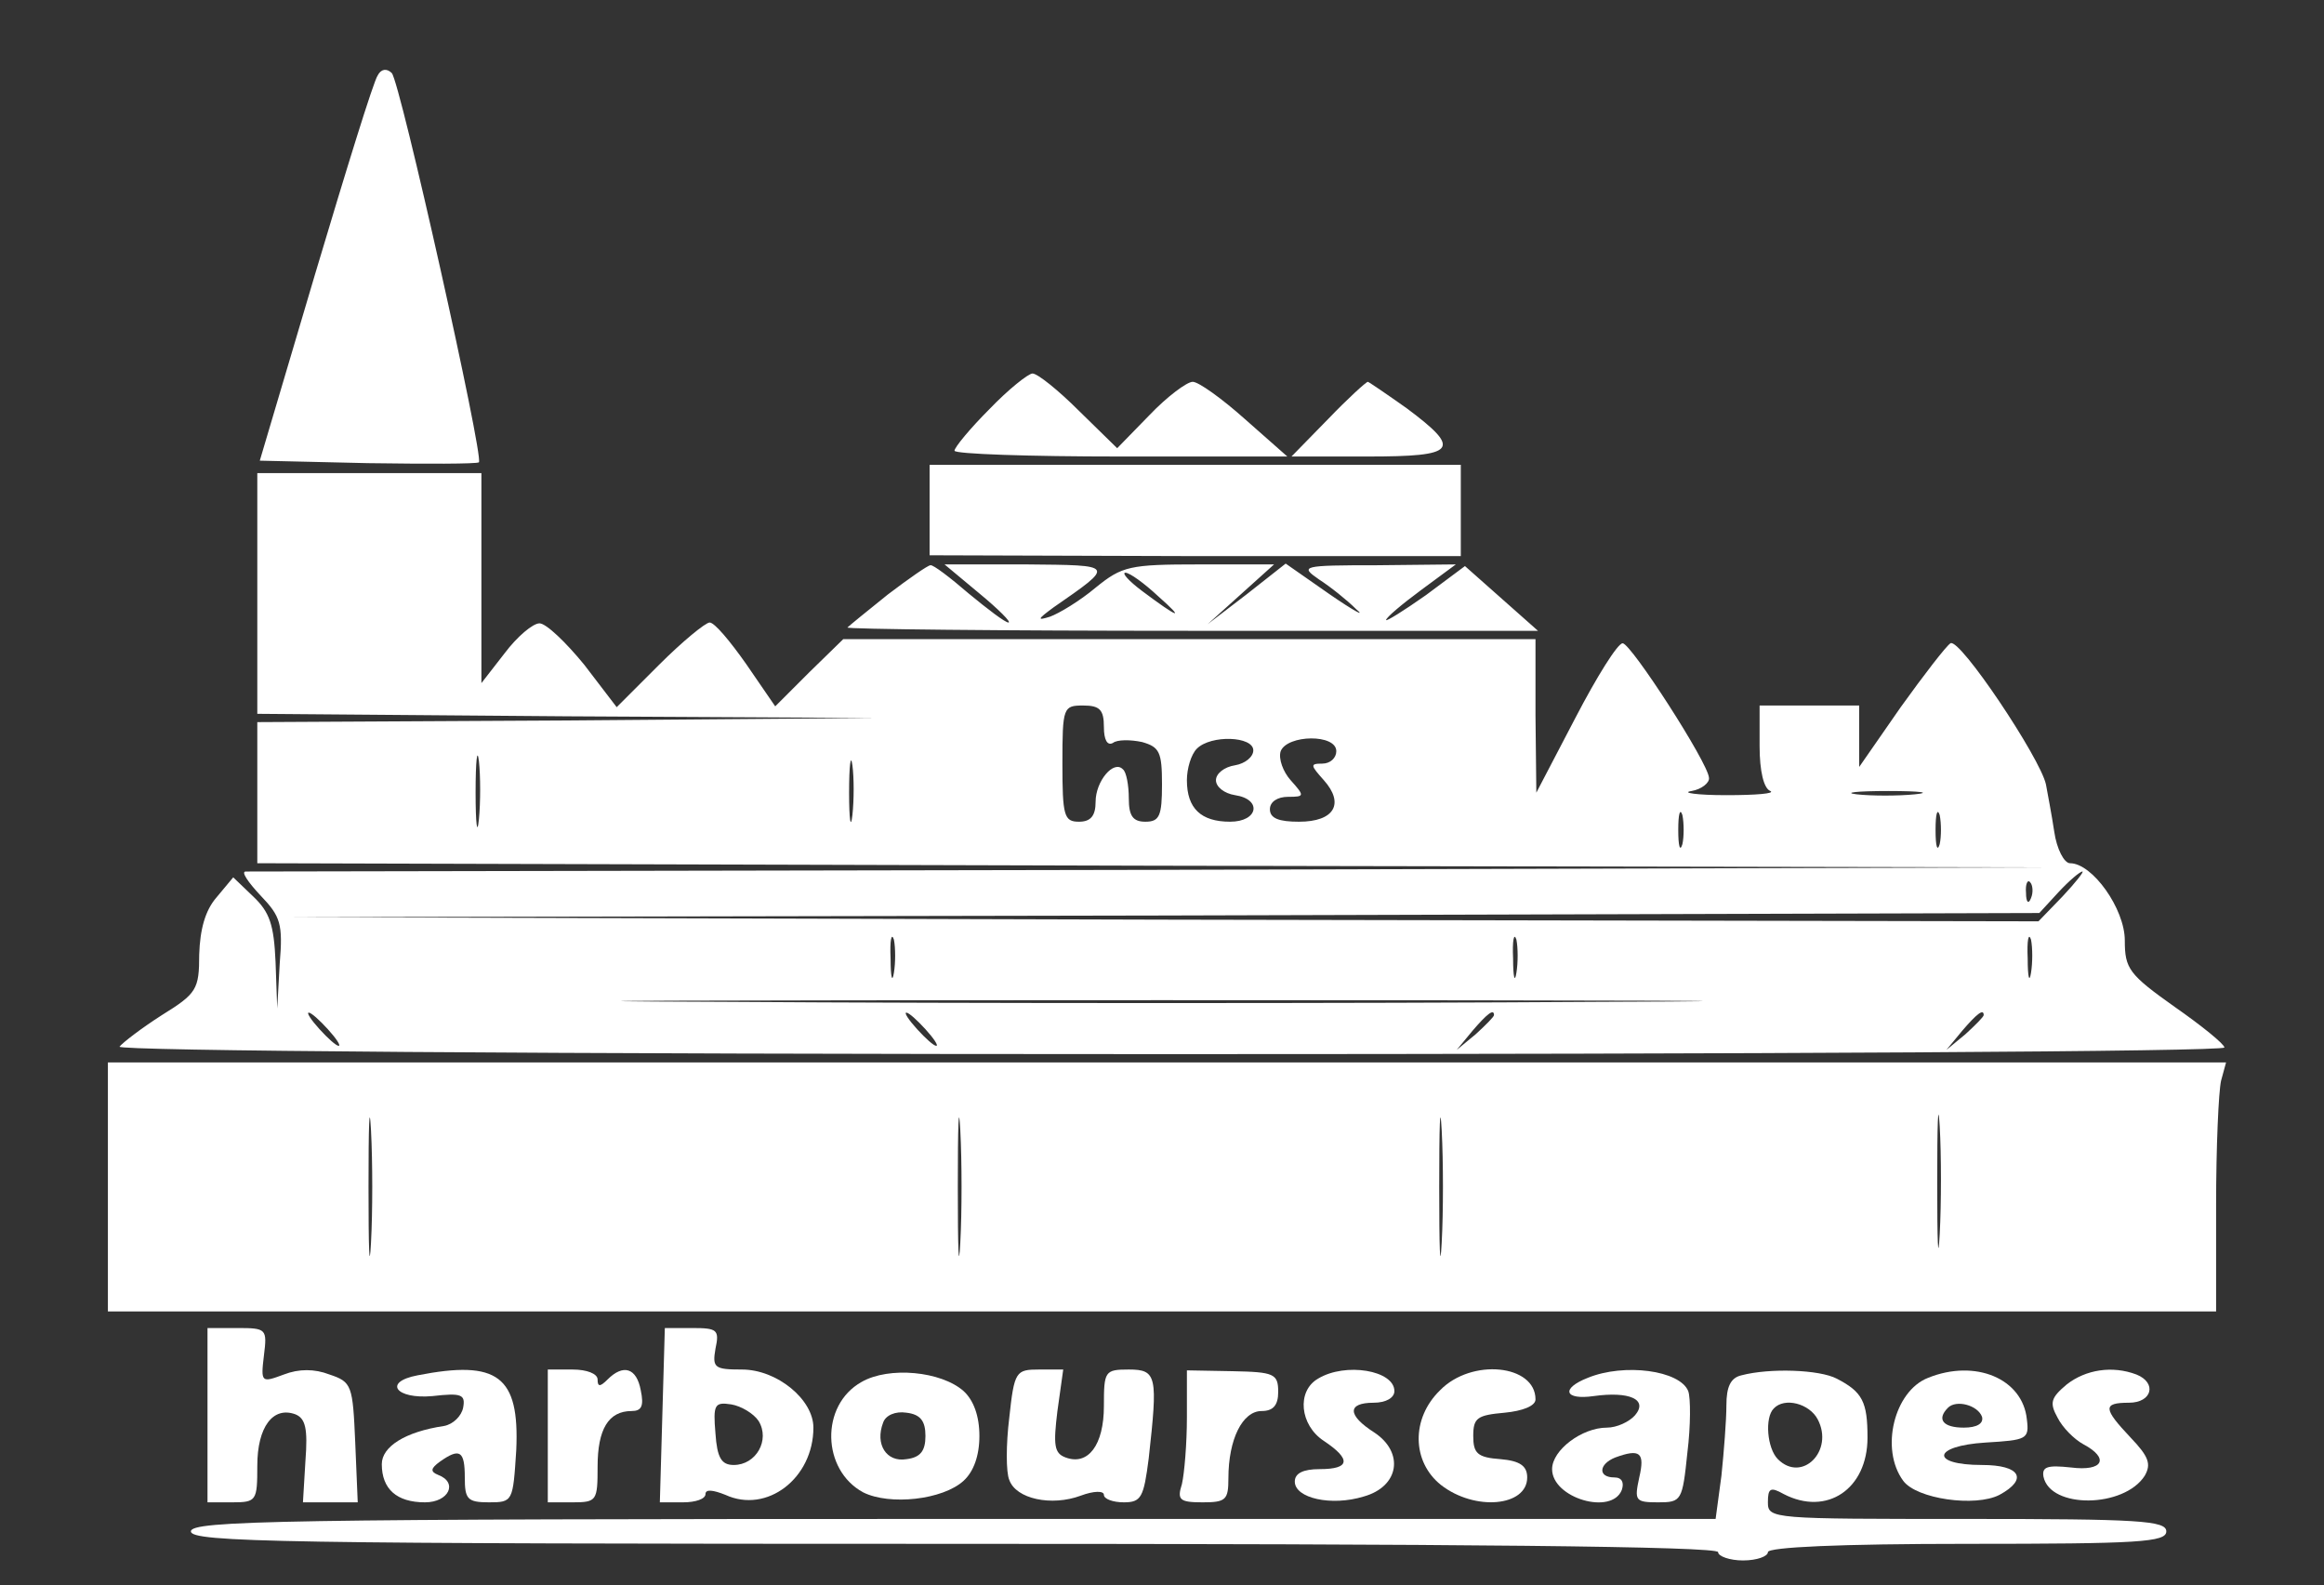 <?xml version="1.0" encoding="UTF-8" standalone="no"?>
<svg
   version="1.0"
   width="280pt"
   height="191pt"
   viewBox="0 0 280 191"
   preserveAspectRatio="xMidYMid meet"
   id="svg20"
   sodipodi:docname="harbourscapes.svg"
   inkscape:version="1.4 (86a8ad7, 2024-10-11)"
   xmlns:inkscape="http://www.inkscape.org/namespaces/inkscape"
   xmlns:sodipodi="http://sodipodi.sourceforge.net/DTD/sodipodi-0.dtd"
   xmlns="http://www.w3.org/2000/svg"
   xmlns:svg="http://www.w3.org/2000/svg">
  <rect x="0" y="0" width="280" height="191" fill="#333333" stroke="none"/>
  <defs
     id="defs20" />
  <sodipodi:namedview
     id="namedview20"
     pagecolor="#ffffff"
     bordercolor="#000000"
     borderopacity="0.25"
     inkscape:showpageshadow="2"
     inkscape:pageopacity="0.0"
     inkscape:pagecheckerboard="0"
     inkscape:deskcolor="#d1d1d1"
     inkscape:document-units="pt"
     inkscape:zoom="2.2912304"
     inkscape:cx="177.4156"
     inkscape:cy="104.52899"
     inkscape:window-width="2560"
     inkscape:window-height="1369"
     inkscape:window-x="-8"
     inkscape:window-y="-8"
     inkscape:window-maximized="1"
     inkscape:current-layer="svg20" />
  <g
     transform="translate(0,191) scale(0.1,-0.1)"
     fill="#000000"
     stroke="none"
     id="g20"
     style="fill:#ffffff;fill-opacity:1">
    <path
       d="M455 1819 c-5 -7 -38 -114 -75 -238 l-67 -226 130 -3 c71 -1 131 -1 134 1 6 7 -95 459 -105 469 -6 6 -13 5 -17 -3z"
       id="path1"
       style="fill:#ffffff;fill-opacity:1" />
    <path
       d="M1192 1417 c-23 -23 -42 -46 -42 -50 0 -4 90 -7 200 -7 l201 0 -51 45 c-28 25 -56 45 -63 45 -7 0 -31 -18 -52 -40 l-39 -40 -46 45 c-25 25 -50 45 -56 45 -5 0 -29 -19 -52 -43z"
       id="path2"
       style="fill:#ffffff;fill-opacity:1" />
    <path
       d="M1600 1405 l-44 -45 92 0 c107 0 114 8 47 58 -24 17 -46 32 -47 32 -2 0 -24 -20 -48 -45z"
       id="path3"
       style="fill:#ffffff;fill-opacity:1" />
    <path
       d="M1120 1296 l0 -55 320 -1 320 0 0 55 0 55 -320 0 -320 0 0 -54z"
       id="path4"
       style="fill:#ffffff;fill-opacity:1" />
    <path
       d="M310 1195 l0 -145 373 -3 372 -2 -372 -3 -373 -2 0 -85 0 -85 1078 -3 1077 -2 -1080 -3 c-594 -1 -1084 -2 -1089 -2 -6 0 3 -13 18 -29 24 -25 27 -34 23 -82 l-3 -54 -2 56 c-2 45 -7 60 -27 79 l-24 23 -20 -24 c-14 -16 -20 -39 -21 -69 0 -42 -3 -47 -45 -73 -25 -16 -47 -33 -51 -38 -3 -5 504 -9 1265 -9 699 0 1271 3 1271 8 0 4 -27 26 -60 49 -55 39 -60 46 -60 80 0 38 -39 93 -66 93 -7 0 -16 17 -19 38 -3 20 -8 46 -10 57 -7 32 -104 177 -115 170 -5 -3 -32 -38 -60 -77 l-50 -72 0 37 0 37 -60 0 -60 0 0 -49 c0 -30 5 -51 13 -54 6 -3 -17 -5 -53 -5 -36 0 -55 3 -42 5 12 2 22 10 21 16 -1 18 -94 162 -104 162 -6 0 -31 -40 -57 -90 l-47 -90 -1 93 0 92 -417 0 -417 0 -41 -40 -41 -41 -35 51 c-19 27 -38 50 -44 50 -5 0 -33 -23 -61 -51 l-51 -51 -39 51 c-22 27 -46 50 -54 50 -8 0 -27 -16 -42 -36 l-28 -36 0 126 0 127 -135 0 -135 0 0 -145z m1020 -161 c0 -15 4 -23 11 -19 5 4 21 4 35 1 21 -6 24 -12 24 -51 0 -38 -3 -45 -20 -45 -15 0 -20 7 -20 28 0 16 -3 32 -7 35 -11 12 -33 -14 -33 -39 0 -17 -6 -24 -20 -24 -18 0 -20 7 -20 70 0 68 1 70 25 70 20 0 25 -5 25 -26z m-753 -111 c-2 -21 -4 -6 -4 32 0 39 2 55 4 38 2 -18 2 -50 0 -70z m933 83 c0 -8 -10 -16 -22 -18 -13 -2 -23 -10 -23 -18 0 -8 10 -16 23 -18 33 -5 28 -32 -6 -32 -35 0 -52 16 -52 50 0 14 5 31 12 38 17 17 68 15 68 -2z m100 -1 c0 -8 -7 -15 -17 -15 -15 0 -14 -2 2 -20 25 -28 13 -50 -30 -50 -24 0 -35 4 -35 15 0 9 9 15 22 15 20 0 20 1 3 20 -9 10 -15 26 -12 35 8 20 67 21 67 0z m-583 -77 c-2 -18 -4 -6 -4 27 0 33 2 48 4 33 2 -15 2 -42 0 -60z m1280 25 c-20 -2 -52 -2 -70 0 -17 2 0 4 38 4 39 0 53 -2 32 -4z m-280 -60 c-3 -10 -5 -2 -5 17 0 19 2 27 5 18 2 -10 2 -26 0 -35z m310 0 c-3 -10 -5 -2 -5 17 0 19 2 27 5 18 2 -10 2 -26 0 -35z m148 -63 l-29 -30 -1055 2 -1056 3 1056 2 1056 3 23 25 c13 14 26 25 29 25 2 0 -8 -13 -24 -30z m-38 -2 c-3 -8 -6 -5 -6 6 -1 11 2 17 5 13 3 -3 4 -12 1 -19z m-1370 -90 c-2 -13 -4 -5 -4 17 -1 22 1 32 4 23 2 -10 2 -28 0 -40z m750 0 c-2 -13 -4 -5 -4 17 -1 22 1 32 4 23 2 -10 2 -28 0 -40z m620 0 c-2 -13 -4 -5 -4 17 -1 22 1 32 4 23 2 -10 2 -28 0 -40z m-520 -35 c-290 -2 -764 -2 -1055 0 -290 1 -52 2 528 2 580 0 818 -1 527 -2z m-1532 -33 c10 -11 16 -20 13 -20 -3 0 -13 9 -23 20 -10 11 -16 20 -13 20 3 0 13 -9 23 -20z m720 0 c10 -11 16 -20 13 -20 -3 0 -13 9 -23 20 -10 11 -16 20 -13 20 3 0 13 -9 23 -20z m685 17 c0 -2 -10 -12 -22 -23 l-23 -19 19 23 c18 21 26 27 26 19z m590 0 c0 -2 -10 -12 -22 -23 l-23 -19 19 23 c18 21 26 27 26 19z"
       id="path5"
       style="fill:#ffffff;fill-opacity:1" />
    <path
       d="M1070 1194 c-25 -20 -47 -38 -49 -40 -2 -2 184 -4 414 -4 l418 0 -44 39 -44 39 -47 -35 c-27 -19 -48 -32 -48 -30 0 3 19 19 42 36 l42 31 -95 -1 c-91 0 -93 -1 -70 -17 14 -9 34 -25 45 -36 12 -10 -3 -2 -32 18 l-53 37 -47 -37 -47 -36 40 36 40 36 -90 0 c-84 0 -93 -2 -125 -28 -19 -16 -44 -31 -55 -35 -16 -5 -15 -3 4 11 75 52 75 51 -32 52 l-99 0 42 -35 c23 -19 39 -35 35 -35 -4 0 -25 16 -48 35 -22 19 -43 35 -46 34 -3 0 -26 -16 -51 -35z m325 -2 c34 -30 25 -27 -19 6 -16 12 -25 22 -20 22 5 0 23 -13 39 -28z"
       id="path6"
       style="fill:#ffffff;fill-opacity:1" />
    <path
       d="M130 480 l0 -150 1270 0 1270 0 0 128 c0 70 3 137 6 150 l6 22 -1276 0 -1276 0 0 -150z m317 -67 c-2 -38 -3 -7 -3 67 0 74 1 105 3 68 2 -38 2 -98 0 -135z m710 0 c-2 -38 -3 -7 -3 67 0 74 1 105 3 68 2 -38 2 -98 0 -135z m580 0 c-2 -38 -3 -7 -3 67 0 74 1 105 3 68 2 -38 2 -98 0 -135z m600 10 c-2 -37 -3 -10 -3 62 0 72 1 102 3 68 2 -34 2 -93 0 -130z"
       id="path7"
       style="fill:#ffffff;fill-opacity:1" />
    <path
       d="M250 205 l0 -105 30 0 c29 0 30 2 30 44 0 47 19 72 46 62 12 -5 15 -17 12 -56 l-3 -50 33 0 33 0 -3 72 c-3 69 -4 73 -31 82 -18 7 -37 7 -55 0 -27 -10 -28 -10 -24 23 4 32 3 33 -32 33 l-36 0 0 -105z"
       id="path8"
       style="fill:#ffffff;fill-opacity:1" />
    <path
       d="M798 205 l-3 -105 28 0 c15 0 27 4 27 10 0 6 9 5 24 -1 50 -23 106 20 106 81 0 34 -44 70 -86 70 -33 0 -36 2 -32 25 5 23 2 25 -28 25 l-33 0 -3 -105z m116 -7 c14 -23 -3 -53 -30 -53 -15 0 -20 9 -22 38 -3 35 -1 38 19 35 12 -2 27 -11 33 -20z"
       id="path9"
       style="fill:#ffffff;fill-opacity:1" />
    <path
       d="M503 253 c-42 -8 -26 -29 18 -25 35 4 40 2 37 -14 -2 -10 -12 -20 -23 -22 -47 -7 -75 -25 -75 -46 0 -30 18 -46 52 -46 29 0 40 24 16 33 -10 4 -9 8 2 16 24 17 30 13 30 -19 0 -26 3 -30 29 -30 29 0 29 1 33 63 4 89 -22 109 -119 90z"
       id="path10"
       style="fill:#ffffff;fill-opacity:1" />
    <path
       d="M660 180 l0 -80 30 0 c29 0 30 2 30 43 0 45 13 67 41 67 12 0 15 6 11 25 -5 27 -21 32 -40 13 -9 -9 -12 -9 -12 0 0 7 -13 12 -30 12 l-30 0 0 -80z"
       id="path11"
       style="fill:#ffffff;fill-opacity:1" />
    <path
       d="M1038 245 c-50 -28 -48 -106 2 -133 32 -16 96 -9 121 14 12 11 19 30 19 54 0 24 -7 43 -19 54 -27 24 -90 30 -123 11z m77 -65 c0 -18 -6 -26 -23 -28 -24 -4 -38 18 -28 44 3 9 15 14 28 12 17 -2 23 -10 23 -28z"
       id="path12"
       style="fill:#ffffff;fill-opacity:1" />
    <path
       d="M1216 202 c-4 -32 -4 -66 0 -75 8 -23 51 -32 86 -19 16 6 28 6 28 1 0 -5 11 -9 24 -9 21 0 24 6 30 53 11 99 10 107 -24 107 -29 0 -30 -2 -30 -44 0 -47 -19 -72 -46 -62 -14 5 -15 15 -10 56 l7 50 -29 0 c-28 0 -30 -2 -36 -58z"
       id="path13"
       style="fill:#ffffff;fill-opacity:1" />
    <path
       d="M1430 202 c0 -31 -3 -67 -6 -80 -6 -19 -3 -22 25 -22 28 0 31 3 31 29 0 47 17 81 40 81 14 0 20 7 20 23 0 22 -5 24 -55 25 l-55 1 0 -57z"
       id="path14"
       style="fill:#ffffff;fill-opacity:1" />
    <path
       d="M1588 249 c-26 -15 -22 -56 7 -75 33 -22 32 -34 -5 -34 -20 0 -30 -5 -30 -15 0 -20 44 -30 83 -18 43 12 49 53 13 77 -33 21 -33 36 -1 36 15 0 25 6 25 14 0 25 -59 35 -92 15z"
       id="path15"
       style="fill:#ffffff;fill-opacity:1" />
    <path
       d="M1735 235 c-35 -34 -34 -86 1 -114 41 -32 104 -26 104 9 0 14 -9 20 -32 22 -28 2 -33 7 -33 28 0 22 5 25 38 28 21 2 37 8 37 16 0 42 -77 50 -115 11z"
       id="path16"
       style="fill:#ffffff;fill-opacity:1" />
    <path
       d="M1913 250 c-33 -13 -28 -27 7 -22 43 6 66 -4 50 -23 -7 -8 -22 -15 -34 -15 -30 0 -66 -27 -66 -50 0 -35 72 -56 84 -25 3 9 0 15 -9 15 -20 0 -19 16 1 24 30 11 36 6 29 -24 -6 -28 -5 -30 23 -30 28 0 29 2 35 60 4 32 4 66 1 74 -10 25 -77 34 -121 16z"
       id="path17"
       style="fill:#ffffff;fill-opacity:1" />
    <path
       d="M2098 253 c-13 -3 -18 -14 -18 -36 0 -18 -3 -56 -6 -85 l-7 -52 -918 0 c-810 0 -919 -2 -919 -15 0 -13 109 -15 920 -15 607 0 920 -3 920 -10 0 -5 14 -10 30 -10 17 0 30 5 30 10 0 6 87 10 240 10 207 0 240 2 240 15 0 13 -33 15 -240 15 -235 0 -240 0 -240 20 0 17 3 19 19 10 52 -27 101 6 101 68 0 43 -6 55 -37 71 -21 11 -81 13 -115 4z m92 -53 c20 -38 -19 -77 -48 -48 -13 13 -16 50 -5 61 13 14 43 6 53 -13z"
       id="path18"
       style="fill:#ffffff;fill-opacity:1" />
    <path
       d="M2323 250 c-41 -16 -58 -86 -30 -124 16 -22 87 -32 116 -17 35 19 25 36 -21 36 -63 0 -60 23 4 27 50 3 53 4 50 28 -5 49 -62 73 -119 50z m65 -47 c2 -8 -6 -13 -22 -13 -25 0 -33 10 -19 24 10 10 36 3 41 -11z"
       id="path19"
       style="fill:#ffffff;fill-opacity:1" />
    <path
       d="M2490 242 c-19 -16 -21 -22 -11 -40 6 -12 20 -26 31 -32 32 -17 24 -33 -15 -28 -28 3 -35 1 -33 -11 8 -39 97 -38 122 1 8 14 5 23 -17 46 -33 35 -34 42 -2 42 28 0 34 24 9 34 -29 11 -61 6 -84 -12z"
       id="path20"
       style="fill:#ffffff;fill-opacity:1" />
  </g>
</svg>
